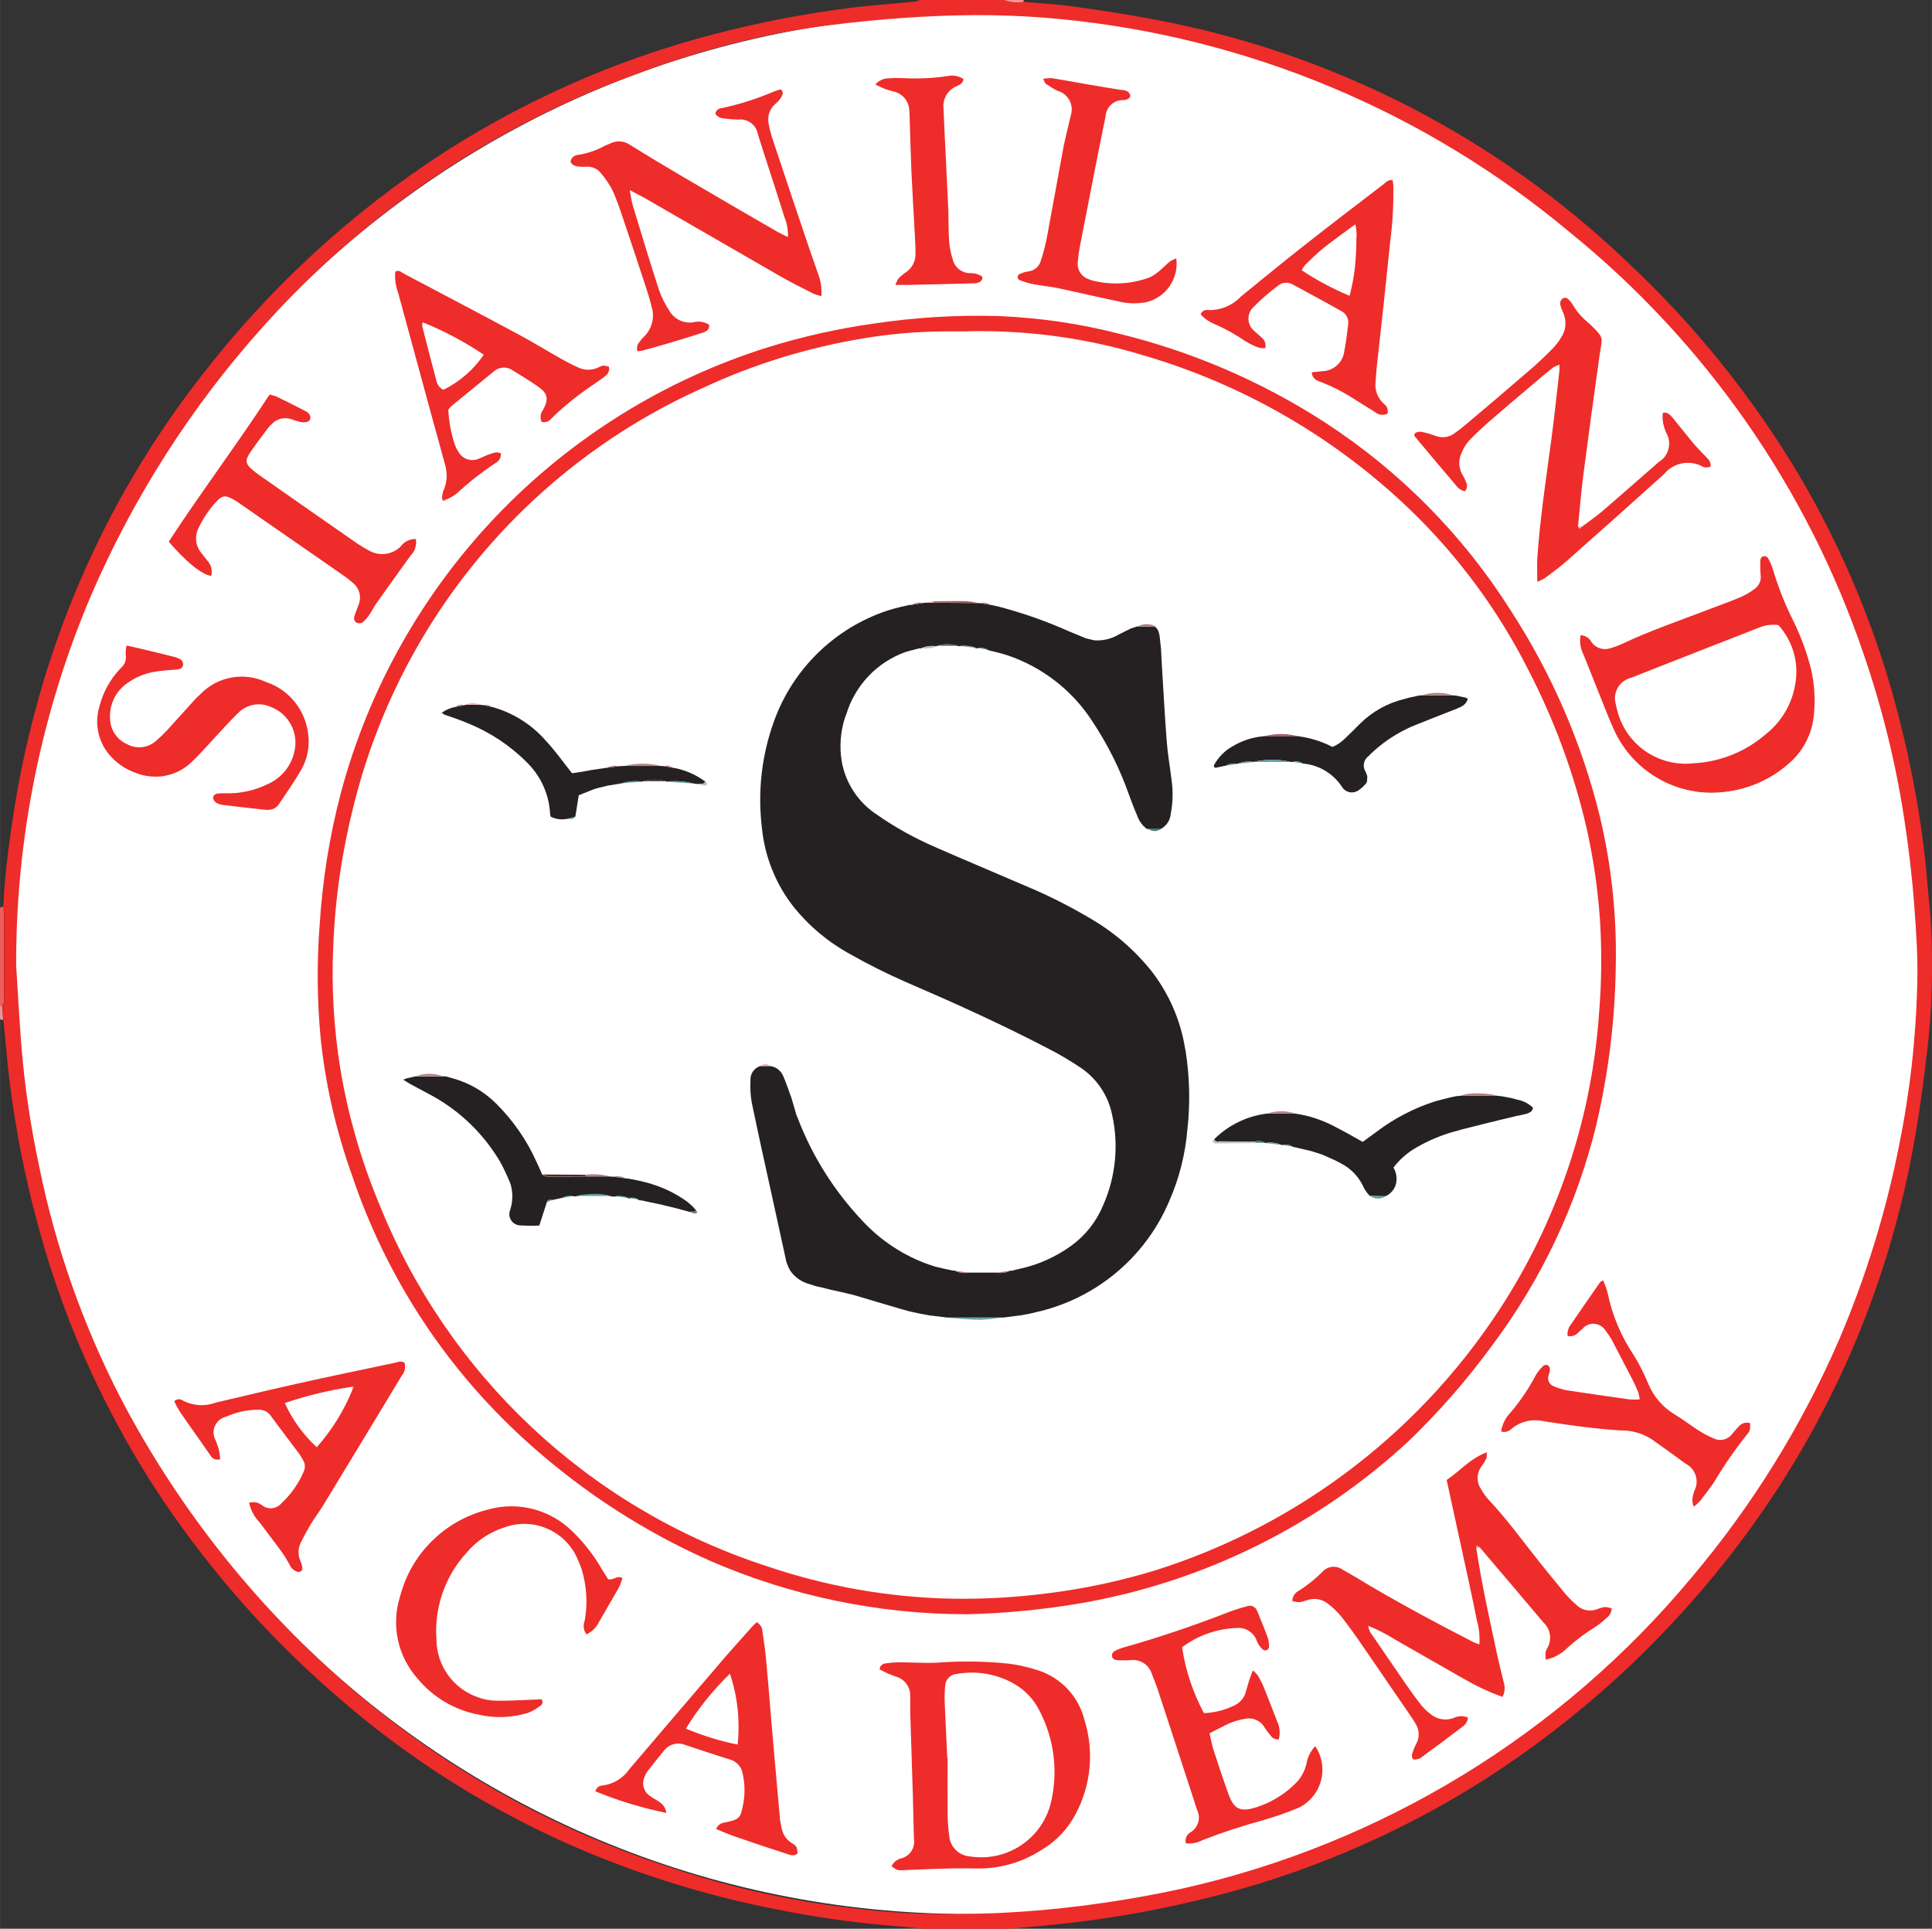<?xml version="1.0" encoding="UTF-8"?>
<svg id="Group_603" data-name="Group 603" xmlns="http://www.w3.org/2000/svg" width="52.03mm" height="51.94mm" viewBox="0 0 147.49 147.24">
  <rect x="0" y="0" width="147.49" height="147.24" fill="#333333" stroke="none"/>
  <defs>
    <style>
      .cls-1 {
        fill: #979797;
      }

      .cls-2 {
        fill: #609f9f;
      }

      .cls-3 {
        fill: #fff;
      }

      .cls-4 {
        fill: #3f3f3f;
      }

      .cls-5 {
        fill: #bfbfbf;
      }

      .cls-6 {
        fill: #f8abab;
      }

      .cls-7 {
        fill: #5f2020;
      }

      .cls-8 {
        fill: #9f6060;
      }

      .cls-9 {
        fill: #b37d7d;
      }

      .cls-10 {
        fill: #f25e5c;
      }

      .cls-11 {
        fill: #f8a09f;
      }

      .cls-12 {
        fill: #407f7f;
      }

      .cls-13 {
        fill: #fa9695;
      }

      .cls-14 {
        fill: #f29594;
      }

      .cls-15 {
        fill: #f8b7b6;
      }

      .cls-16 {
        fill: #252122;
      }

      .cls-17 {
        fill: #f15250;
      }

      .cls-18 {
        fill: #7f7f7f;
      }

      .cls-19 {
        fill: #ee2c2a;
      }

      .cls-20 {
        fill: #a56b6b;
      }

      .cls-21 {
        fill: #5e5e5e;
      }
    </style>
  </defs>
  <g id="Group_598" data-name="Group 598">
    <path id="Path_3228" data-name="Path 3228" class="cls-3" d="M147.05,73.61c0,40.04-32.67,72.51-72.98,72.51S1.1,113.65,1.1,73.61,33.77,1.1,74.08,1.1s72.98,32.46,72.98,72.51"/>
    <path id="Path_3229" data-name="Path 3229" class="cls-19" d="M.25,69.21c.08-2.02,.34-4.03,.62-6.03,.43-3.07,1.05-6.1,1.86-9.09,2.47-9.22,6.76-17.85,12.63-25.38,5.19-6.72,11.48-12.52,18.62-17.13,6.76-4.33,14.2-7.49,22.01-9.34,2.84-.69,5.71-1.22,8.61-1.6,1.76-.23,3.53-.35,5.29-.52,.11-.03,.22-.07,.33-.12h6.45c.48,.18,1,.23,1.51,.14,1.27,.12,2.54,.18,3.8,.36,2.07,.29,4.15,.61,6.21,1,13.56,2.54,26.09,8.98,36.06,18.52,5.1,4.77,9.5,10.23,13.08,16.23,3.48,5.9,6.09,12.27,7.74,18.92,.76,3.02,1.35,6.09,1.75,9.18,.23,1.73,.34,3.48,.52,5.22,.16,2.07,.2,4.14,.11,6.22-.03,1.52-.16,3.04-.34,4.56-.24,2.03-.5,4.06-.85,6.08-1.96,11.88-6.9,23.08-14.36,32.54-5.18,6.6-11.42,12.29-18.48,16.83-6.69,4.26-14.03,7.37-21.74,9.21-3.25,.79-6.55,1.38-9.87,1.77-1.66,.2-3.33,.33-5,.49h-6.14c-.92-.1-1.84-.2-2.76-.27-2.94-.25-5.85-.67-8.74-1.26-5-.98-9.88-2.47-14.57-4.44-6.99-2.95-13.45-7.01-19.13-12.02-5.32-4.63-9.97-9.99-13.8-15.92-4.05-6.32-7.07-13.24-8.95-20.5-.84-3.19-1.48-6.42-1.91-9.69-.24-1.75-.37-3.52-.55-5.28l-.09-1.09c.24-.19,.14-.46,.14-.7,0-2.12,.01-4.23,0-6.35,0-.17-.03-.35-.05-.52m.98,4.6c.08,1.3,.21,3.6,.38,5.89,.25,3.14,.71,6.25,1.37,9.33,1.25,6.17,3.36,12.14,6.25,17.74,4.09,7.81,9.53,14.84,16.06,20.76,7.49,6.81,16.35,11.94,25.99,15.05,4.1,1.37,8.32,2.35,12.6,2.92,2.06,.27,4.12,.49,6.19,.56,4.15,.14,8.3-.06,12.42-.58,2.63-.33,5.23-.77,7.82-1.34,15.21-3.42,28.87-11.78,38.84-23.76,4.6-5.45,8.38-11.54,11.22-18.08,2.03-4.75,3.57-9.7,4.58-14.77,.84-4.11,1.31-8.29,1.41-12.48,.05-1.97-.08-3.94-.23-5.91-.16-2.19-.42-4.37-.75-6.54-.65-4.32-1.7-8.57-3.12-12.7-4.3-12.65-12.09-23.82-22.47-32.22C108.78,8.49,95.25,2.85,80.99,1.46c-2.54-.25-5.09-.34-7.64-.29-2.93,.05-5.84,.28-8.75,.6-2.14,.24-4.26,.56-6.36,1.01-3.34,.73-6.62,1.71-9.81,2.93-10.89,3.98-20.64,10.59-28.36,19.24-5.47,6.09-9.9,13.03-13.14,20.55-3.8,8.95-5.74,18.58-5.7,28.3"/>
    <path id="Path_3230" data-name="Path 3230" class="cls-10" d="M.25,69.21c.02,.17,.04,.35,.04,.52,0,2.12,0,4.23,0,6.35,0,.24,.1,.5-.14,.7h-.15v-7.5l.25-.07"/>
    <path id="Path_3231" data-name="Path 3231" class="cls-13" d="M78.16,.14c-.51,.09-1.03,.04-1.51-.14h1.5s-.02,.1,0,.14"/>
    <path id="Path_3232" data-name="Path 3232" class="cls-14" d="M0,76.77H.15l.09,1.09-.24-.04v-1.05"/>
    <path id="Path_3245" data-name="Path 3245" class="cls-19" d="M73.88,123.23c-6.77,.01-13.47-1.38-19.68-4.08-4.94-2.19-9.51-5.13-13.56-8.72-6.36-5.59-11.12-12.77-13.8-20.8-1.19-3.34-1.99-6.81-2.36-10.34-.28-2.94-.3-5.89-.07-8.83,.22-3.34,.75-6.65,1.6-9.89,4.32-16.22,16.66-29.08,32.68-34.08,2.6-.8,5.26-1.4,7.95-1.78,3.19-.48,6.41-.68,9.64-.58,3.1,.13,6.17,.58,9.17,1.35,5.56,1.36,10.86,3.64,15.67,6.75,5.72,3.71,10.58,8.62,14.22,14.39,3.15,4.85,5.45,10.19,6.82,15.81,.87,3.7,1.27,7.49,1.19,11.29-.05,4.1-.55,8.18-1.49,12.17-1.48,6.08-4.19,11.8-7.94,16.81-1.92,2.63-4.06,5.08-6.4,7.33-6.95,6.43-15.62,10.72-24.95,12.35-2.87,.49-5.78,.78-8.69,.85m.04-97.93h-1.8c-2.1,.01-4.2,.19-6.27,.54-4.19,.7-8.27,1.95-12.12,3.74-13.35,5.95-23.21,17.72-26.73,31.9-.89,3.51-1.42,7.1-1.56,10.72-.15,3.15,.04,6.3,.54,9.41,.59,3.52,1.58,6.97,2.95,10.26,5.24,13.1,16.01,23.22,29.42,27.63,4.57,1.57,9.34,2.43,14.17,2.54,2.5,.05,5-.09,7.48-.41,2.8-.35,5.56-.94,8.26-1.77,11.06-3.5,20.53-10.82,26.7-20.65,4.14-6.61,6.59-14.14,7.12-21.93,.19-2.32,.21-4.64,.07-6.96-.16-2.39-.5-4.77-1.03-7.11-.97-4.21-2.48-8.28-4.47-12.12-2.3-4.53-5.34-8.65-9-12.18-5.74-5.51-12.72-9.55-20.35-11.78-4.33-1.32-8.84-1.94-13.37-1.84"/>
    <path id="Path_3246" data-name="Path 3246" class="cls-19" d="M112.7,118.18c.42,2.79,1.04,5.54,1.63,8.3,.15,.68,.33,1.36,.49,2.04,.09,.34,.05,.71-.12,1.02-1.06-.38-2.08-.87-3.06-1.44-1.71-.97-3.42-1.96-5.14-2.94-.65-.41-1.34-.76-2.05-1.05,.04,.29,.16,.55,.35,.77,.85,1.24,1.69,2.48,2.54,3.71,.38,.55,.78,1.1,1.2,1.63,.21,.25,.45,.47,.71,.66,.48,.38,1.12,.49,1.7,.28,.35-.18,.75-.19,1.11-.05-.02,.3-.18,.56-.43,.72-1.01,.77-2.03,1.53-3.06,2.28-.19,.17-.44,.24-.69,.2-.18-.26-.05-.49,.03-.72,.07-.19,.15-.37,.25-.55,.22-.46,.19-1-.08-1.43-.11-.19-.23-.39-.36-.57-1.25-1.83-2.51-3.67-3.77-5.5-.48-.7-.97-1.39-1.5-2.06-.29-.37-.63-.71-1.01-1-.46-.41-1.11-.53-1.69-.31-.19,.07-.38,.12-.58,.14-.17,0-.34-.04-.51-.08,0-.35,.2-.66,.52-.81,.63-.4,1.22-.87,1.75-1.4,.39-.46,1.06-.55,1.56-.2,.32,.19,.65,.37,.97,.56,2.94,1.79,5.98,3.41,9.04,4.99,.14,.06,.29,.12,.44,.16,.04-.61-.02-1.22-.19-1.81-.37-1.88-.79-3.76-1.2-5.64-.36-1.68-.73-3.36-1.11-5.1,1.01-.67,1.8-1.65,3.07-2.11,0,.17,0,.33-.05,.49-.1,.2-.22,.39-.35,.57-.38,.49-.41,1.17-.08,1.69,.18,.33,.4,.64,.65,.91,1.41,1.49,2.6,3.17,3.88,4.76,.64,.8,1.29,1.6,1.94,2.38,.26,.3,.54,.59,.85,.85,.42,.42,1.05,.54,1.6,.32,.18-.08,.38-.13,.58-.16,.17,.01,.34,.04,.51,.1-.01,.29-.16,.56-.39,.73-.29,.28-.6,.52-.94,.74-.74,.46-1.44,.99-2.09,1.58-.44,.44-1,.74-1.61,.87-.02-.17-.03-.33-.03-.5,.02-.12,.06-.24,.12-.35,.4-.64,.29-1.48-.27-1.99-1.61-1.91-3.23-3.81-4.85-5.72l-.24-.15-.03,.18"/>
    <path id="Path_3247" data-name="Path 3247" class="cls-19" d="M120.63,48.49c.35,0,.68,.19,.85,.5,.33,.5,.97,.69,1.53,.47,.26-.07,.52-.17,.77-.28,2.21-1.05,4.53-1.83,6.81-2.71,.74-.29,1.5-.55,2.23-.86,.39-.17,.76-.38,1.1-.63,.36-.24,.56-.67,.49-1.1-.03-.3-.03-.6-.03-.9,0-.2,0-.44,.23-.51,.28-.08,.39,.17,.49,.37,.11,.22,.2,.46,.27,.7,.4,1.34,.92,2.64,1.55,3.89,.57,1.17,1.02,2.39,1.34,3.65,.28,1.22,.34,2.48,.19,3.72-.18,1.38-.87,2.64-1.94,3.53-1.38,1.21-3.11,1.95-4.93,2.13-3.49,.4-6.83-1.48-8.32-4.65-.39-.84-.72-1.7-1.06-2.55-.44-1.09-.86-2.18-1.3-3.26-.24-.46-.33-.98-.24-1.49m15.11-.79c-.51-.07-1.03,0-1.5,.2-1.76,.69-3.53,1.38-5.29,2.07-1.48,.58-2.97,1.16-4.45,1.75-.86,.2-1.4,1.06-1.2,1.93,0,.04,.02,.08,.03,.11,.02,.12,.04,.24,.08,.36,.62,2.66,3.12,4.43,5.83,4.13,2.01-.1,3.94-.86,5.47-2.17,1.26-.97,2.1-2.4,2.33-3.97,.26-1.59-.22-3.22-1.31-4.42"/>
    <path id="Path_3248" data-name="Path 3248" class="cls-19" d="M68.07,142.44c.07-.12,.15-.23,.25-.33,.14-.11,.29-.19,.46-.24,.67-.15,1.1-.8,.99-1.47-.03-1.1-.05-2.2-.08-3.29-.06-2.1-.14-4.19-.2-6.29-.01-.45,0-.9,0-1.35,.02-.67-.42-1.28-1.07-1.47-.21-.08-.42-.15-.63-.24-.22-.1-.43-.22-.64-.32,.01-.23,.19-.42,.41-.45,.32-.05,.64-.08,.96-.09,1,0,2,.07,2.99,.03,1.84-.14,3.7-.12,5.54,.08,.77,.1,1.52,.28,2.25,.52,1.72,.57,3.03,1.98,3.48,3.74,.76,2.41,.52,5.03-.69,7.26-.6,1.13-1.51,2.07-2.62,2.72-1.42,.91-3.06,1.39-4.75,1.39-.75-.01-1.5-.02-2.25,0-1.1,.03-2.19,.07-3.29,.12-.68,.03-.68,.05-1.12-.3m4.28-8.22c0,1.38-.01,2.73,0,4.08,0,.6,.04,1.2,.12,1.79,.05,.86,.74,1.56,1.6,1.61,2.85,.45,5.56-1.39,6.19-4.2,.54-2.36,.21-4.84-.92-6.97-.42-.83-1.07-1.52-1.88-1.99-1.33-.77-2.89-1.04-4.41-.77-.5,.03-.89,.45-.89,.96-.04,.47-.05,.95-.02,1.42,.05,1.37,.13,2.74,.19,4.09"/>
    <path id="Path_3249" data-name="Path 3249" class="cls-19" d="M120.78,40.2c.5-.38,1.01-.73,1.49-1.13,1.46-1.25,2.9-2.53,4.35-3.79,.78-.46,1.04-1.47,.58-2.25-.01-.02-.02-.04-.03-.06q-.33-.82-.22-1.46c.42-.07,.61,.23,.83,.49,.51,.62,1,1.25,1.51,1.86,.29,.34,.61,.66,.92,.98,.21,.22,.43,.42,.38,.77-.23,.11-.51,.1-.72-.05-.98-.47-2.16-.2-2.84,.64-2.47,2.23-4.95,4.44-7.44,6.64-.52,.46-1.09,.87-1.65,1.29-.18,.11-.38,.21-.58,.28,0-.65-.03-1.21,0-1.78,.21-3.12,.69-6.2,1.1-9.29,.22-1.68,.4-3.37,.59-5.06,.01-.12,0-.25,0-.44-.17,.05-.33,.12-.48,.21-.57,.45-1.12,.92-1.67,1.39-1.05,.89-2.1,1.77-3.14,2.68-.56,.49-1.12,1-1.63,1.54-.24,.28-.44,.61-.57,.96-.24,.54-.2,1.16,.11,1.66,.1,.17,.19,.35,.26,.54,.11,.22,.08,.49-.09,.68-.26-.04-.49-.19-.65-.4-1.07-1.25-2.12-2.52-3.18-3.78-.03-.03-.03-.09-.05-.17,.25-.3,.58-.18,.88-.11s.57,.18,.86,.27c.44,.14,.91,.07,1.29-.2,.31-.21,.61-.44,.89-.68,1.68-1.42,3.36-2.84,5.02-4.28,.57-.49,1.11-1.01,1.63-1.54,.24-.25,.46-.53,.64-.83,.39-.57,.45-1.3,.16-1.93-.1-.2-.18-.41-.22-.63-.01-.14,.03-.28,.13-.39,.13-.13,.34-.13,.47,0h0c.14,.12,.25,.25,.34,.41,.3,.52,.7,.98,1.16,1.36,.08,.07,.15,.13,.22,.2,1.08,1.04,.88,.96,.71,2.15-.44,3.09-.86,6.18-1.26,9.27-.17,1.31-.28,2.63-.41,3.95,.07,.22,.1,.22,.3,.03"/>
    <path id="Path_3250" data-name="Path 3250" class="cls-19" d="M43.56,12.3c.07-.28,.31-.47,.6-.48,.69-.11,1.36-.34,1.97-.67,.15-.08,.32-.13,.48-.21,.48-.23,1.05-.18,1.49,.12,1.33,.83,2.68,1.64,4.04,2.44,2.41,1.42,4.83,2.82,7.25,4.22,.23,.13,.47,.23,.76,.38,.02-.5-.06-1.01-.25-1.48-.36-1.17-.75-2.33-1.12-3.49-.27-.83-.54-1.66-.8-2.49-.05-.14-.08-.29-.13-.43-.14-.7-.79-1.17-1.5-1.08-.37-.01-.75-.04-1.12-.09-.25-.02-.48-.15-.62-.35,.03-.24,.22-.42,.46-.43,1.39-.29,2.75-.73,4.05-1.29,.16-.06,.33-.1,.48-.15,.26,.21,.13,.44,.03,.62-.12,.19-.27,.36-.45,.5-.45,.39-.63,.99-.49,1.57,.08,.42,.19,.83,.33,1.23,.91,2.74,1.83,5.49,2.76,8.23,.22,.66,.47,1.32,.69,1.98,.2,.53,.28,1.1,.23,1.66-.2-.05-.39-.11-.58-.18-.84-.43-1.7-.85-2.52-1.32-3.46-1.99-6.92-4-10.38-5.99-.34-.19-.69-.36-1.15-.61,.1,.48,.13,.82,.23,1.15,.65,2.15,1.3,4.3,1.99,6.43,.2,.57,.46,1.11,.79,1.6,.36,.66,1.09,1.02,1.83,.92,.42-.12,.87-.05,1.23,.19,.03,.48-.36,.55-.67,.65-.78,.26-1.57,.49-2.36,.73-.69,.21-1.39,.4-2.09,.59-.12,.02-.25,.04-.37,.04-.06-.26,0-.53,.18-.72,.1-.15,.21-.28,.34-.4,.61-.59,.83-1.48,.57-2.28-.13-.58-.32-1.15-.51-1.72-.56-1.71-1.12-3.41-1.7-5.11-.22-.69-.47-1.37-.76-2.03-.24-.46-.53-.9-.87-1.3-.27-.37-.73-.57-1.18-.52-.17,.01-.35,0-.52-.01-.27-.04-.55-.09-.65-.41"/>
    <path id="Path_3251" data-name="Path 3251" class="cls-19" d="M100.42,133.32c.99,1.49,.57,3.5-.92,4.48-.09,.06-.19,.12-.28,.17-.94,.4-1.91,.73-2.89,1.01-1.54,.42-3.05,.92-4.54,1.5-.39,.2-.82,.29-1.26,.24-.09-.33,.06-.67,.35-.84,.59-.35,.81-1.09,.51-1.7-.37-1.14-.74-2.28-1.11-3.41-.64-1.94-1.27-3.89-1.91-5.83-.13-.4-.3-.79-.45-1.19-.23-.69-.92-1.12-1.65-1.01-.3,.02-.6,.01-.9,0-.2-.01-.42-.04-.47-.28-.06-.28,.14-.4,.35-.5,.13-.06,.28-.12,.42-.16,2.76-.78,5.47-1.7,8.15-2.74,.44-.17,.89-.31,1.35-.43,.29-.13,.64,0,.78,.29,0,.02,.02,.04,.02,.06,.08,.16,.14,.32,.2,.48,.2,.51,.42,1.01,.6,1.53,.08,.23,.12,.48,.11,.72,0,.16-.15,.29-.31,.28-.07,0-.14-.03-.19-.09-.18-.17-.33-.37-.42-.6-.22-.67-.87-1.09-1.57-1.02-1.5,.06-2.95,.57-4.15,1.47,.26,1.76,.83,3.46,1.67,5.03,.83-.03,1.65-.25,2.39-.62,.38-.2,.67-.54,.79-.95,.1-.31,.17-.62,.27-.93,.07-.23,.17-.45,.28-.76,.14,.11,.26,.23,.37,.36,.18,.3,.34,.61,.47,.93,.35,.85,.67,1.72,1.01,2.58,.21,.44,.26,.93,.13,1.4-.25,.02-.5-.1-.63-.31-.16-.19-.31-.39-.45-.6-.29-.52-.89-.79-1.47-.67-.39,.06-.78,.17-1.15,.32-.52,.22-1.02,.51-1.58,.79,.1,.43,.16,.82,.28,1.2,.36,1.12,.73,2.23,1.12,3.33,.45,1.28,.92,1.52,2.22,1.1,1.19-.39,2.27-1.08,3.12-1.99,.32-.38,.55-.84,.66-1.33,.08-.49,.31-.94,.64-1.3"/>
    <path id="Path_3252" data-name="Path 3252" class="cls-19" d="M33.74,38.09c0-.2,.03-.39,.09-.58,.31-.67,.35-1.42,.12-2.12-.28-1.06-.58-2.11-.87-3.17-.9-3.29-1.8-6.59-2.69-9.88-.19-.51-.26-1.05-.22-1.59,.28-.19,.46,.04,.64,.13,2.93,1.55,5.87,3.09,8.79,4.66,1.12,.6,2.2,1.27,3.31,1.89,.39,.22,.79,.43,1.2,.61,.5,.25,1.09,.25,1.59,0,.33-.17,.34-.15,.78-.05,.1,.38-.13,.61-.39,.81s-.54,.37-.79,.56c-1.14,.76-2.22,1.62-3.2,2.58-.17,.24-.47,.34-.75,.27-.14-.29-.11-.64,.09-.89,.47-.86,.39-1.29-.4-1.83-.61-.43-1.26-.81-1.89-1.21-.44-.32-1.05-.29-1.46,.08-1.08,.88-2.16,1.76-3.24,2.65-.08,.08-.16,.17-.23,.26,.05,.91,.21,1.81,.5,2.68,.07,.19,.16,.37,.27,.53,.3,.56,.97,.79,1.55,.54,.26-.09,.5-.24,.76-.32,.3-.09,.6-.27,.94-.08,.02,.31-.15,.6-.43,.74-1.04,.69-2.03,1.46-2.94,2.31-.24,.18-.49,.33-.76,.45h-.35m-1.5-13.51c-.02,.09-.03,.19-.03,.28,.35,1.38,.7,2.75,1.07,4.12,.05,.32,.25,.6,.54,.75,1.24-.61,2.31-1.53,3.09-2.68-1.47-.99-3.03-1.82-4.67-2.48"/>
    <path id="Path_3253" data-name="Path 3253" class="cls-19" d="M19,114.73c.34-.11,.71-.05,.99,.17,.45,.37,1.12,.31,1.49-.14h0c.74-.68,1.32-1.51,1.71-2.44,.13-.28,.11-.6-.06-.86-.08-.15-.17-.3-.27-.45-.73-.98-1.48-1.95-2.2-2.94-.21-.31-.58-.48-.96-.45-.85,0-1.69,.19-2.47,.54-.66,.17-1.06,.84-.89,1.5,.03,.11,.07,.22,.13,.31,.08,.24,.18,.47,.24,.71,.05,.24,.08,.47,.1,.71-.29,.11-.61-.01-.75-.29-.67-.96-1.35-1.92-2.02-2.88-.29-.39-.54-.81-.74-1.25,.18-.19,.46-.2,.66-.05,.79,.41,1.71,.46,2.53,.15,2.06-.48,4.12-.98,6.19-1.44,2.46-.55,4.92-1.06,7.39-1.58,.25-.05,.53-.2,.81-.02,.1,.34,.03,.7-.2,.97-2,3.31-4,6.62-6.01,9.92-.3,.49-.65,.95-.95,1.44-.27,.45-.52,.91-.75,1.38-.23,.45-.24,.99-.03,1.45,.07,.16,.12,.33,.14,.5,.02,.23-.17,.35-.39,.3-.24-.08-.44-.25-.55-.48-.19-.32-.36-.66-.58-.96-.57-.79-1.17-1.56-1.75-2.34-.41-.42-.68-.94-.8-1.51m7.93-8.7c.09-.14,.04-.17-.1-.13-1.73,.26-3.44,.67-5.1,1.24,.58,1.27,1.41,2.42,2.44,3.37,1.17-1.32,2.11-2.84,2.76-4.48"/>
    <path id="Path_3254" data-name="Path 3254" class="cls-19" d="M50.88,138.4c-1.86-.38-3.68-.93-5.43-1.65,.06-.26,.29-.45,.56-.45,.83-.1,1.57-.56,2.04-1.25,2.29-2.68,4.57-5.36,6.86-8.03,.81-.95,1.65-1.88,2.48-2.81,.11-.13,.24-.24,.37-.37,.26,.13,.43,.39,.44,.68,.11,.71,.22,1.43,.28,2.15,.14,1.44,.25,2.88,.37,4.33,.07,.85,.15,1.69,.22,2.54,.16,1.76,.31,3.53,.47,5.29,.02,.22,.08,.44,.12,.66,.07,.5,.35,.95,.79,1.21,.4,.25,.38,.28,.44,.79-.27,.24-.57,.12-.84,.03-1.33-.43-2.65-.87-3.97-1.33-.46-.16-.91-.36-1.41-.56,.1-.28,.36-.47,.65-.5,1.16-.24,1.21-.31,1.43-1.48,.13-.74,.11-1.5-.05-2.23-.08-.53-.46-.96-.98-1.1-1.14-.35-2.27-.74-3.41-1.11-.58-.24-1.24-.06-1.62,.43-.43,.52-.85,1.05-1.26,1.58-.09,.12-.16,.26-.21,.4-.27,.54-.08,1.2,.44,1.51,.2,.15,.43,.26,.63,.4,.32,.19,.54,.51,.58,.88m5.44-5.23c.19-1.83,0-3.67-.59-5.41-1.29,1.25-2.42,2.66-3.36,4.19,1.27,.54,2.6,.95,3.95,1.22"/>
    <path id="Path_3255" data-name="Path 3255" class="cls-19" d="M106.31,13.75c.03,.14,.04,.28,.06,.42,.02,1.4-.05,2.8-.23,4.19-.18,1.71-.36,3.43-.54,5.14-.16,1.51-.34,3.03-.5,4.54-.04,.35-.05,.7-.08,1.04-.1,.66,.14,1.32,.64,1.76,.24,.17,.34,.46,.26,.74-.32,.15-.71,.1-.97-.14-.51-.31-1.02-.64-1.53-.95-.81-.53-1.68-.98-2.59-1.33-.33-.11-.65-.26-.69-.74,.27-.03,.51-.05,.75-.08,.9,0,1.65-.67,1.74-1.56,.13-.66,.21-1.33,.29-2,.07-.41-.13-.82-.5-1.02-1.24-.7-2.49-1.37-3.74-2.05-.36-.2-.82-.16-1.13,.11-.66,.49-1.28,1.04-1.86,1.62-.49,.46-.51,1.24-.05,1.72,.05,.05,.1,.1,.15,.14,.16,.16,.35,.29,.5,.45,.26,.19,.38,.51,.3,.83-.27,.02-.54-.03-.78-.15-.25-.11-.5-.24-.73-.38-.74-.51-1.53-.95-2.35-1.31-.41-.16-.77-.41-1.07-.74,.08-.24,.33-.38,.57-.33,.94,.03,1.84-.34,2.49-1.02,1.59-1.29,3.17-2.6,4.78-3.86,2-1.58,4.03-3.12,6.05-4.67,.21-.16,.38-.41,.75-.37m-3.27,8.84c.1-.44,.19-.77,.25-1.11,.07-.37,.12-.74,.16-1.11,.04-.35,.06-.69,.08-1.04,.02-.37,.03-.75,.03-1.12,.04-.37,0-.74-.08-1.09-.85,.63-1.63,1.18-2.39,1.78-.5,.4-.96,.86-1.43,1.31-.11,.13-.2,.27-.28,.42,1.16,.77,2.39,1.42,3.67,1.96"/>
    <path id="Path_3256" data-name="Path 3256" class="cls-19" d="M46.39,120.54c.44,.15,.72-.32,1.12-.07-.1,.4-.27,.78-.5,1.13-.42,.74-.85,1.47-1.27,2.2-.2,.42-.54,.76-.96,.97-.23-.29-.29-.68-.15-1.02,.25-1.33,.16-2.7-.24-3.99-.07-.21-.15-.42-.25-.63-.89-2.23-3.38-3.35-5.63-2.53-1.13,.36-2.13,1.03-2.89,1.93-1.66,1.81-2.49,4.23-2.3,6.68,.03,1.96,1.28,3.7,3.14,4.35,.44,.17,.91,.26,1.38,.27,.9,.02,1.8-.04,2.7-.07,.27,0,.54-.03,.78-.04,.12,.12,.13,.31,.01,.44-.02,.02-.05,.04-.08,.06-.27,.21-.57,.39-.89,.52-1.24,.4-2.57,.45-3.85,.15-1.81-.35-3.44-1.31-4.62-2.73-1.54-1.72-2.05-4.12-1.34-6.32,.84-3.22,3.37-5.73,6.59-6.57,2.34-.7,4.86-.06,6.59,1.67,.9,.87,1.66,1.87,2.28,2.96,.14,.23,.29,.46,.39,.62"/>
    <path id="Path_3257" data-name="Path 3257" class="cls-19" d="M31.75,41.16c.07,.47-.08,.94-.42,1.27-.86,1.19-1.72,2.39-2.57,3.59-.22,.31-.38,.64-.59,.95-.14,.21-.31,.39-.5,.55-.13,.07-.27,.08-.41,.03-.17-.06-.27-.25-.22-.43,.03-.12,.06-.24,.11-.36,.07-.19,.14-.37,.21-.56,.26-.6,.09-1.29-.42-1.7-.2-.18-.42-.36-.64-.51-2.15-1.5-4.31-2.99-6.46-4.48-.51-.36-1.02-.72-1.54-1.07-.16-.11-.33-.23-.5-.32-.6-.34-.83-.31-1.31,.2-.27,.29-.52,.61-.74,.94-.22,.33-.42,.68-.59,1.04-.31,.59-.25,1.31,.15,1.84,.16,.22,.35,.43,.51,.65,.3,.31,.41,.76,.3,1.18-.77-.14-1.89-1.05-3.24-2.62,2.47-3.78,5.2-7.41,7.7-11.23,.18,.04,.35,.09,.52,.15,.72,.35,1.43,.71,2.14,1.07,.25,.13,.49,.29,.45,.62-.03,.23-.37,.34-.78,.25-.22-.05-.43-.12-.64-.2-.53-.19-1.13-.06-1.52,.36-.1,.08-.18,.17-.26,.27-.48,.64-.97,1.27-1.41,1.93-.39,.58-.34,.84,.18,1.29,.31,.26,.63,.49,.96,.71,2.25,1.58,4.5,3.15,6.76,4.72,.36,.26,.74,.5,1.14,.71,.8,.49,1.83,.37,2.48-.3,.27-.36,.7-.57,1.16-.55"/>
    <path id="Path_3258" data-name="Path 3258" class="cls-19" d="M9.66,49.28c.48,.11,.84,.18,1.2,.27,.75,.18,1.5,.36,2.25,.55,.2,.04,.39,.1,.57,.18,.22,.09,.34,.32,.28,.55-.08,.23-.27,.26-.48,.28-.59,.05-1.19,.08-1.78,.19-.69,.13-1.35,.4-1.92,.81-.92,.6-1.45,1.65-1.38,2.75,.02,.85,.52,1.61,1.3,1.95,.7,.39,1.57,.3,2.18-.23,.42-.36,.81-.74,1.17-1.16,.61-.66,1.2-1.34,1.81-2,.15-.17,.32-.31,.48-.47,1.29-1.31,3.26-1.66,4.93-.9,1.79,.58,3.06,2.16,3.26,4.03,.12,.95-.08,1.92-.57,2.74-.51,.89-1.11,1.72-1.67,2.57-.2,.3-.54,.46-.9,.43-.22,0-.45-.03-.67-.06-.87-.1-1.74-.19-2.6-.3-.2-.01-.39-.07-.57-.15-.14-.08-.25-.22-.28-.39-.01-.23,.19-.33,.41-.35s.45-.01,.67-.01c1.05,.01,2.09-.22,3.04-.68,1.03-.44,1.8-1.33,2.06-2.42,.4-1.46-.39-2.99-1.82-3.51-.8-.35-1.74-.19-2.38,.41-.72,.69-1.38,1.44-2.06,2.17-.51,.54-1,1.12-1.55,1.63-.61,.6-1.4,.98-2.25,1.1-.7,.08-1.4,0-2.06-.27-.71-.25-1.35-.68-1.86-1.23-.96-1.03-1.29-2.5-.88-3.84,.28-1.09,.84-2.1,1.62-2.91,.31-.25,.46-.66,.38-1.05,0-.24,.01-.47,.07-.7"/>
    <path id="Path_3259" data-name="Path 3259" class="cls-19" d="M114.6,109.27c.08-.52,.31-1,.67-1.38,.78-.91,1.45-1.91,2.01-2.97,.16-.25,.35-.48,.57-.68,.1-.06,.23-.06,.34,0,.09,.08,.14,.19,.14,.31-.02,.15-.05,.29-.1,.43-.13,.33,.03,.71,.37,.84,.01,0,.03,.01,.05,.02,.32,.14,.66,.24,1,.3,1.58,.24,3.16,.47,4.74,.69,.26,.02,.52,.02,.79,0-.02-.18-.06-.36-.11-.54-.14-.35-.3-.69-.47-1.02-.48-.93-.96-1.86-1.45-2.79-.17-.33-.38-.65-.61-.94-.33-.5-1.01-.64-1.51-.3-.07,.05-.14,.1-.19,.17-.14,.11-.25,.24-.39,.35-.2,.21-.5,.3-.78,.22-.03-.32,.06-.64,.27-.89,.73-1.07,1.47-2.14,2.21-3.2,.04-.05,.12-.08,.24-.15,.13,.3,.24,.6,.33,.92,.35,1.72,1.03,3.35,2.01,4.8,.43,.7,.8,1.44,1.11,2.2,.41,.97,1.12,1.79,2.03,2.33,.64,.38,1.23,.85,1.86,1.25,.36,.22,.73,.42,1.12,.58,.47,.22,1.03,.09,1.36-.32,.17-.18,.32-.39,.49-.56,.21-.28,.57-.4,.9-.3,.02,.16,.01,.32,0,.47-.04,.15-.12,.28-.22,.39-.94,1.17-1.79,2.4-2.55,3.69-.33,.47-.68,.93-1.03,1.38-.15,.16-.32,.32-.5,.45-.06-.17-.1-.36-.11-.54,.03-.22,.08-.44,.15-.65,.4-.73,.13-1.66-.6-2.06l-.04-.02c-.86-.64-1.74-1.26-2.61-1.88-.7-.45-1.51-.68-2.35-.67-1.97-.12-3.92-.4-5.87-.7-.86-.21-1.78,0-2.46,.56-.21,.22-.52,.31-.81,.22"/>
    <path id="Path_3260" data-name="Path 3260" class="cls-19" d="M79.62,6.01c.23-.03,.46-.05,.69-.04,.98,.16,1.96,.34,2.95,.51,.76,.13,1.52,.26,2.29,.38,.05,0,.1,0,.15,.01,.26,.03,.5,.11,.58,.39,.05,.18-.15,.37-.54,.38-.71-.01-1.3,.54-1.34,1.24-.22,1.12-.46,2.25-.68,3.37-.43,2.2-.86,4.4-1.29,6.61-.07,.37-.12,.74-.15,1.11-.08,.6,.27,1.17,.85,1.35,.09,.04,.19,.07,.28,.1,1.44,.36,2.95,.27,4.35-.24,.33-.16,.64-.38,.91-.64,.23-.19,.43-.42,.67-.6,.15-.09,.3-.16,.46-.21,.2,1.54-.79,2.98-2.3,3.34-.74,.14-1.5,.11-2.23-.09-1.52-.31-3.02-.67-4.53-.99-.58-.12-1.19-.17-1.77-.28-.39-.07-.77-.18-1.14-.33-.13-.07-.18-.23-.11-.35,.03-.06,.08-.1,.14-.12,.2-.09,.42-.16,.64-.19,.46-.05,.85-.38,.96-.83,.2-.59,.35-1.19,.47-1.81,.42-2.23,.81-4.47,1.23-6.7,.14-.76,.34-1.51,.51-2.26,.02-.1,.05-.19,.07-.29,.26-.77-.15-1.61-.92-1.87-.03-.01-.07-.02-.1-.03-.31-.16-.6-.34-.89-.54-.07-.05-.09-.17-.2-.4"/>
    <path id="Path_3261" data-name="Path 3261" class="cls-19" d="M66.85,6.42c.26-.28,.61-.44,.99-.44,.42-.03,.85-.03,1.27-.01,1.07,.05,2.15,0,3.21-.16,.42-.09,.86-.02,1.23,.22-.03,.34-.3,.45-.54,.56-.67,.28-1.07,.98-.98,1.7,.04,1.22,.11,2.44,.17,3.67,.06,1.32,.13,2.64,.19,3.97,.03,.85,.01,1.7,.07,2.55,.04,.47,.14,.94,.29,1.38,.16,.58,.68,.98,1.27,.99,.34-.02,.68,.08,.97,.27,.04,.28-.14,.39-.32,.46-.12,.04-.24,.05-.37,.05-1.65,.04-3.3,.08-4.95,.12-.3,0-.59,0-1,0,.07-.18,.15-.36,.26-.52,.18-.17,.37-.33,.58-.47,.46-.32,.72-.86,.7-1.42,0-.4-.01-.8-.04-1.2-.09-1.67-.19-3.34-.27-5.01-.06-1.42-.1-2.84-.14-4.27,0-.12,0-.25-.02-.37,0-.73-.51-1.36-1.22-1.51-.22-.05-.43-.12-.64-.19-.23-.09-.44-.2-.73-.34"/>
    <path id="Path_3262" data-name="Path 3262" class="cls-6" d="M120.78,40.2c-.2,.19-.23,.19-.3-.03l.3,.03"/>
    <path id="Path_3263" data-name="Path 3263" class="cls-17" d="M33.74,38.09h.35c-.12,.13-.24,.26-.35,0"/>
    <path id="Path_3264" data-name="Path 3264" class="cls-11" d="M112.7,118.18l.03-.18,.24,.15-.27,.03"/>
    <path id="Path_3265" data-name="Path 3265" class="cls-14" d="M26.93,106.03l-.1-.13c.14-.04,.2-.01,.1,.13"/>
    <path id="Path_3266" data-name="Path 3266" class="cls-16" d="M69.14,49.77c-2.19,.78-3.87,2.55-4.54,4.78l-.08,.19c-.36,1.1-.45,2.26-.26,3.4,.3,1.67,1.28,3.14,2.7,4.06,1.37,.96,2.84,1.77,4.37,2.44,2.3,1.01,4.63,1.98,6.94,2.98,1.73,.72,3.4,1.56,5.01,2.52,1.8,1.05,3.38,2.42,4.67,4.05,1.31,1.71,2.18,3.72,2.52,5.85l.04,.19c.31,1.97,.36,3.98,.14,5.96-.16,1.92-.63,3.79-1.41,5.55-1.83,4.28-5.6,7.41-10.14,8.43-.17,.04-.34,.08-.51,.12l-.77,.14s-.09,.01-.13,.01l-1.07,.14h-4.19s-.09,0-.13,0l-1.07-.13-.27-.03-.63-.12s-.09,0-.13-.02l-.62-.14s-.08-.01-.12-.02l-.47-.13-2.08-.61-.46-.14-1.04-.31-.47-.13s-.08-.01-.12-.02l-.48-.12-.88-.19-.47-.12-.73-.17-.46-.15c-.61-.16-1.14-.53-1.49-1.05l-.15-.3s-.02-.08-.04-.12l-.08-.19c-.34-1.56-.68-3.11-1.02-4.67-.55-2.5-1.11-5.01-1.63-7.52-.1-.56-.13-1.14-.1-1.71-.03-.49,.28-.94,.75-1.09h.75c.46,.06,.84,.36,1.01,.79,.21,.48,.37,.97,.55,1.46l.07,.19,.38,1.31,.08,.18c1.11,2.92,2.79,5.59,4.93,7.86,1.41,1.53,3.17,2.69,5.14,3.38l.47,.15,.72,.17,.63,.13h.12c.33,.17,.71,.22,1.07,.15h2.07c.36,.07,.74,.02,1.07-.14h.12l.63-.15c1.42-.31,2.76-.91,3.93-1.76,1.08-.78,1.92-1.85,2.43-3.08,.97-2.19,1.21-4.63,.68-6.96-.3-1.44-1.15-2.7-2.36-3.53-.81-.54-1.64-1.04-2.51-1.48-3.56-1.86-7.22-3.51-10.91-5.1-1.44-.63-2.85-1.34-4.21-2.11-1.67-.91-3.15-2.15-4.34-3.64-1.36-1.74-2.19-3.84-2.4-6.04-.33-2.74-.01-5.52,.93-8.11,1.44-3.99,4.63-7.1,8.66-8.44l.47-.14,.59-.15,.62-.14h.12l.92-.15s.1,0,.14-.02h.59l3.47,.03s.09,0,.13,0l.78,.13,.12,.02,.62,.14c1.81,.48,3.57,1.1,5.27,1.86,.44,.18,.87,.36,1.31,.54l.62,.15c.64,.05,1.28-.09,1.83-.41,.32-.17,.66-.33,.98-.49l.46-.15h1.38c.39,.32,.35,.8,.41,1.23,.07,.46,.07,.94,.1,1.42,.13,2.04,.23,4.08,.39,6.12,.07,.97,.25,1.93,.36,2.89,.14,.89,.11,1.79-.06,2.68-.05,.48-.34,.9-.77,1.12h-1.03c-.35-.25-.61-.6-.75-1.01-.23-.52-.43-1.06-.63-1.6-.7-2-1.66-3.9-2.83-5.66-1.54-2.36-3.83-4.12-6.5-5.01-.47-.15-.96-.26-1.44-.38-.22-.15-.5-.21-.77-.14h-.14c-.43-.18-.89-.23-1.35-.15v-.02c-.55-.18-1.13-.18-1.67,0v.03c-.4-.07-.82-.02-1.19,.15h-.15l-.48,.13s-.08,.02-.12,.02l-.47,.14"/>
    <path id="Path_3267" data-name="Path 3267" class="cls-16" d="M111.14,86.35c-1.05,.28-2.06,.7-3.01,1.25-.68,.39-1.28,.91-1.75,1.53,.25,.43,.31,.94,.14,1.41-.14,.35-.41,.63-.75,.78l-1.2-.03c-.17-.17-.32-.37-.44-.59-.35-.81-.96-1.48-1.75-1.88-.45-.26-.94-.45-1.42-.67l-.45-.15-.46-.14-1.34-.31c-.23-.15-.5-.2-.77-.14-.04,0-.09,0-.13-.01-.38-.17-.8-.22-1.21-.14h0c-.24-.15-.53-.19-.8-.11-.89,0-1.79,0-2.68-.02-.16,0-.36,.08-.43-.16,1.09-1.08,2.51-1.78,4.04-1.96h2.14c1.06,.15,2.09,.49,3.04,1,.71,.36,1.4,.76,2.12,1.16,.35-.25,.68-.5,1.03-.75,1.35-1.03,2.87-1.82,4.48-2.34,.38-.11,.77-.2,1.16-.3l.47-.1,.28-.02h2.88l.27,.02,.64,.12,.12,.02,.48,.13c.45,.08,.86,.3,1.19,.61-.04,.31-.26,.37-.46,.46l-.62,.14s-.08,.01-.13,.02l-.48,.12-.73,.17-.61,.15h0l-.61,.15-1.79,.45-.47,.14"/>
    <path id="Path_3268" data-name="Path 3268" class="cls-16" d="M42.89,91.45l-.74,.16c-.17-.02-.35-.05-.41,.18l-.57,1.77c-.46,.02-.93,.02-1.39-.01-.48,.02-.88-.35-.9-.83,0-.13,.02-.25,.07-.37,.2-.62,.21-1.28,.04-1.91l-.07-.19c-.23-.55-.48-1.09-.77-1.61-1.23-2.06-2.98-3.77-5.07-4.94-.59-.32-1.18-.63-1.77-.95-.16-.09-.32-.2-.53-.33l.26-.1,.62-.14s.08,0,.12-.01h2.25l.49,.14c1.28,.34,2.44,1.02,3.38,1.96,1.27,1.27,2.3,2.75,3.04,4.39,.16,.34,.31,.68,.46,1.02,.12,.07,.25,.12,.39,.14,.98,0,1.96,0,2.94-.01h1.79l.28,.02,.93,.12,.27,.03,.63,.12,.72,.17,.47,.14c.95,.3,1.85,.75,2.66,1.34,.23,.19,.45,.39,.64,.62-.09,.23-.31,.09-.45,.15l-.6-.16-.47-.13-.72-.17-.48-.12-.87-.18-.49-.11-.26-.03c-.23-.15-.5-.2-.77-.13h0c-.33-.16-.7-.21-1.07-.14l-.28-.02c-.59-.16-1.2-.2-1.8-.13-.31,.02-.62,.07-.92,.13-.04,0-.09,0-.14,0-.31-.07-.64-.02-.92,.14"/>
    <path id="Path_3269" data-name="Path 3269" class="cls-16" d="M104.27,59.83c-.16,.18-.34,.35-.54,.49-.4,.29-.95,.21-1.24-.19-.02-.03-.04-.06-.06-.09-.67-1-1.76-1.65-2.96-1.75-.23-.15-.51-.2-.78-.12-.05,0-.09,0-.14,0-.94-.22-1.92-.22-2.87,0h0c-.41-.07-.83-.02-1.21,.14h0c-.31-.06-.63-.01-.91,.15l-.13,.02-.61,.13c-.18-.02-.18-.13-.11-.26,.32-.56,.78-1.03,1.34-1.35,.72-.44,1.52-.71,2.36-.79h2.74c.9,.12,1.76,.39,2.57,.81,.41-.17,.77-.43,1.08-.76,.34-.33,.68-.66,1.01-1,.94-.93,2.11-1.59,3.4-1.9l.48-.13s.08-.02,.12-.02l.5-.11,.27-.02h2.29l.27,.02,.63,.13c.07,.02,.14,.03,.21,.06,.02,0,.03,.04,.07,.09-.09,.27-.3,.49-.57,.6-.24,.12-.5,.21-.75,.31-1.01,.4-2.03,.79-3.04,1.21-1.04,.47-2.01,1.1-2.85,1.87-.13,.11-.26,.24-.38,.36-.37,.29-.46,.81-.2,1.2l.12,.31c0,.14-.02,.28-.02,.42l-.09,.18"/>
    <path id="Path_3270" data-name="Path 3270" class="cls-16" d="M51.33,58.6c.92,.15,1.78,.52,2.53,1.08-.06,.05-.12,.13-.19,.15-.14,.02-.27,.02-.41,.02l-.29-.03c-.69-.18-1.4-.23-2.11-.15v-.02c-.59-.17-1.21-.17-1.8,0v.02c-.56-.08-1.13-.03-1.66,.14l-1.03,.17-.48,.12s-.08,.02-.12,.02l-.47,.14-1.12,.45c-.09,.57-.18,1.1-.26,1.64l-.57,.15c-.44,.1-.91,.05-1.32-.16-.02-.09-.03-.19-.04-.28-.09-1.48-.74-2.87-1.81-3.9-1.29-1.29-2.83-2.29-4.52-2.97-.27-.12-.56-.22-.83-.32l-.45-.16h0l-.45-.15-.21-.15c.32-.23,.69-.38,1.08-.45l.63-.13s.09,0,.13-.03h1.06l.28,.03,.63,.13c1.6,.43,3.04,1.33,4.13,2.58,.71,.76,1.32,1.62,2.01,2.49l.86-.13,.64-.12,1.17-.17,.94-.12,.42-.02h2.73l.27,.02,.64,.12"/>
    <path id="Path_3271" data-name="Path 3271" class="cls-2" d="M72.45,100.6h3.91c-.51,.08-1.03,.13-1.55,.15-.79-.01-1.58-.09-2.37-.14"/>
    <path id="Path_3272" data-name="Path 3272" class="cls-8" d="M74.71,46.03l-3.47-.03s.01-.07,.02-.1c.84,0,1.68-.03,2.51-.01,.32,.03,.63,.07,.94,.15"/>
    <path id="Path_3273" data-name="Path 3273" class="cls-5" d="M92.71,86.97c.07,.24,.27,.16,.43,.16,.89,0,1.79,.01,2.68,.02,.02,.04,.03,.07,.05,.11-1,.01-2,.02-2.99,.03-.07,0-.15,0-.22-.04-.14-.11-.09-.2,.05-.28"/>
    <path id="Path_3274" data-name="Path 3274" class="cls-7" d="M44.73,89.79c-.98,0-1.96,.02-2.94,.01-.14-.03-.27-.07-.39-.14l3.29,.02s.02,.07,.04,.11"/>
    <path id="Path_3275" data-name="Path 3275" class="cls-9" d="M114.33,83.65h-2.88c.16-.06,.32-.1,.49-.13,.8-.1,1.61-.06,2.39,.12"/>
    <path id="Path_3276" data-name="Path 3276" class="cls-2" d="M95.7,58.17c.94-.22,1.92-.22,2.87,0h-2.87"/>
    <path id="Path_3277" data-name="Path 3277" class="cls-9" d="M50.42,58.46h-2.73c.9-.21,1.83-.21,2.73,0"/>
    <path id="Path_3278" data-name="Path 3278" class="cls-8" d="M99.18,56.22h-2.74c.9-.25,1.84-.24,2.74,0"/>
    <path id="Path_3279" data-name="Path 3279" class="cls-2" d="M43.94,91.3c.3-.07,.61-.11,.92-.13,.6-.07,1.21-.03,1.8,.13h-2.72"/>
    <path id="Path_3280" data-name="Path 3280" class="cls-9" d="M110.88,53.06h-2.29c.74-.22,1.54-.22,2.29,0"/>
    <path id="Path_3281" data-name="Path 3281" class="cls-9" d="M98.88,85h-2.13c.69-.22,1.44-.22,2.13,0"/>
    <path id="Path_3282" data-name="Path 3282" class="cls-2" d="M50.86,59.67c.71-.08,1.42-.03,2.11,.15l-2.11-.15"/>
    <path id="Path_3283" data-name="Path 3283" class="cls-9" d="M33.77,82.14h-1.99c.64-.22,1.34-.22,1.99,0"/>
    <path id="Path_3284" data-name="Path 3284" class="cls-9" d="M44.73,89.79s-.03-.07-.04-.11c.61-.08,1.23-.04,1.83,.12h-1.79"/>
    <path id="Path_3285" data-name="Path 3285" class="cls-4" d="M49.05,59.64c.59-.17,1.21-.17,1.8,0h-1.8"/>
    <path id="Path_3286" data-name="Path 3286" class="cls-21" d="M71.55,49.3c.54-.18,1.12-.18,1.66,0h-1.66"/>
    <path id="Path_3287" data-name="Path 3287" class="cls-2" d="M47.39,59.81c.54-.17,1.11-.22,1.66-.14l-1.66,.14"/>
    <path id="Path_3288" data-name="Path 3288" class="cls-1" d="M73.22,49.32c.45-.07,.92-.02,1.35,.14l-1.35-.14"/>
    <path id="Path_3289" data-name="Path 3289" class="cls-9" d="M88.23,47.82h-1.38c.43-.23,.95-.23,1.38,0"/>
    <path id="Path_3290" data-name="Path 3290" class="cls-2" d="M94.5,58.31c.38-.17,.8-.22,1.21-.14l-1.21,.14"/>
    <path id="Path_3291" data-name="Path 3291" class="cls-2" d="M104.58,91.29l1.19,.03c-.36,.25-.84,.24-1.19-.03"/>
    <path id="Path_3292" data-name="Path 3292" class="cls-5" d="M70.36,49.48c.38-.16,.79-.21,1.19-.15-.38,.16-.79,.21-1.19,.15"/>
    <path id="Path_3293" data-name="Path 3293" class="cls-2" d="M96.61,87.26c.41-.07,.83-.02,1.21,.14l-1.21-.14"/>
    <path id="Path_3294" data-name="Path 3294" class="cls-2" d="M71.25,100.46l1.07,.14-1.07-.14"/>
    <path id="Path_3295" data-name="Path 3295" class="cls-2" d="M46.95,91.32c.36-.07,.73-.02,1.07,.14l-1.07-.14"/>
    <path id="Path_3296" data-name="Path 3296" class="cls-9" d="M73.97,97.15c-.36,.07-.74,.02-1.07-.14l1.07,.14"/>
    <path id="Path_3297" data-name="Path 3297" class="cls-9" d="M77.12,97.01c-.33,.16-.71,.21-1.07,.14l1.07-.14"/>
    <path id="Path_3298" data-name="Path 3298" class="cls-2" d="M76.64,100.6l1.07-.14-1.07,.14"/>
    <path id="Path_3299" data-name="Path 3299" class="cls-12" d="M87.63,63.26h1.03c-.3,.25-.73,.24-1.03,0"/>
    <path id="Path_3300" data-name="Path 3300" class="cls-15" d="M36.61,53.8h-1.06c.33-.19,.73-.19,1.06,0"/>
    <path id="Path_3301" data-name="Path 3301" class="cls-9" d="M47.73,89.94l-.93-.12c.32-.07,.65-.03,.93,.12"/>
    <path id="Path_3302" data-name="Path 3302" class="cls-5" d="M53.25,59.84c.14,0,.27,0,.41-.02,.07-.01,.13-.1,.19-.15,.16,.1,.18,.26,0,.29-.21,0-.41-.04-.6-.12"/>
    <path id="Path_3303" data-name="Path 3303" class="cls-9" d="M70.51,46.03l-.92,.14c.28-.16,.61-.21,.92-.14"/>
    <path id="Path_3304" data-name="Path 3304" class="cls-9" d="M47.27,58.49l-.94,.12c.29-.15,.62-.2,.94-.12"/>
    <path id="Path_3305" data-name="Path 3305" class="cls-2" d="M42.89,91.45c.28-.16,.61-.21,.92-.14l-.92,.14"/>
    <path id="Path_3306" data-name="Path 3306" class="cls-2" d="M93.59,58.46c.27-.16,.6-.21,.91-.15l-.91,.15"/>
    <path id="Path_3307" data-name="Path 3307" class="cls-9" d="M75.63,46.17l-.78-.13c.27-.07,.55-.02,.78,.13"/>
    <path id="Path_3308" data-name="Path 3308" class="cls-2" d="M74.7,49.48c.26-.06,.54-.01,.77,.14l-.77-.14"/>
    <path id="Path_3309" data-name="Path 3309" class="cls-2" d="M77.84,100.45l.77-.14-.77,.14"/>
    <path id="Path_3310" data-name="Path 3310" class="cls-11" d="M58.81,81.39h-.75c.22-.19,.54-.19,.75,0"/>
    <path id="Path_3311" data-name="Path 3311" class="cls-12" d="M95.87,87.25s-.03-.07-.05-.11c.27-.08,.56-.04,.8,.1h-.75"/>
    <path id="Path_3312" data-name="Path 3312" class="cls-2" d="M97.95,87.41c.26-.07,.54-.02,.77,.14l-.77-.14"/>
    <path id="Path_3313" data-name="Path 3313" class="cls-2" d="M48.01,91.45c.26-.07,.54-.02,.77,.13l-.77-.13"/>
    <path id="Path_3314" data-name="Path 3314" class="cls-18" d="M52.67,92.5c.15-.06,.36,.08,.45-.15l.13,.23c-.08,.02-.17,.08-.25,.07-.12-.04-.23-.08-.33-.15"/>
    <path id="Path_3315" data-name="Path 3315" class="cls-2" d="M98.71,58.17c.26-.07,.55-.03,.78,.12l-.78-.12"/>
    <path id="Path_3316" data-name="Path 3316" class="cls-9" d="M115.23,83.8l-.64-.12,.64,.12"/>
    <path id="Path_3317" data-name="Path 3317" class="cls-2" d="M115.95,85.15l.62-.14-.62,.14"/>
    <path id="Path_3318" data-name="Path 3318" class="cls-9" d="M35.41,53.83l-.63,.13c.17-.15,.41-.2,.63-.13"/>
    <path id="Path_3319" data-name="Path 3319" class="cls-2" d="M114,85.61l.61-.15-.61,.15"/>
    <path id="Path_3320" data-name="Path 3320" class="cls-2" d="M113.4,85.75l.61-.14-.61,.14"/>
    <path id="Path_3321" data-name="Path 3321" class="cls-9" d="M45.17,58.78l-.64,.12,.64-.12"/>
    <path id="Path_3322" data-name="Path 3322" class="cls-2" d="M43.34,62.5l.57-.15c-.15,.23-.36,.18-.57,.15"/>
    <path id="Path_3323" data-name="Path 3323" class="cls-11" d="M71.26,45.9s-.01,.07-.02,.1h-.59l.6-.1"/>
    <path id="Path_3324" data-name="Path 3324" class="cls-9" d="M77.87,96.87l-.63,.13,.63-.13"/>
    <path id="Path_3325" data-name="Path 3325" class="cls-9" d="M69.46,46.18l-.62,.14,.62-.14"/>
    <path id="Path_3326" data-name="Path 3326" class="cls-2" d="M69.6,100.15l.62,.14-.62-.14"/>
    <path id="Path_3327" data-name="Path 3327" class="cls-2" d="M70.35,100.31l.63,.12-.63-.12"/>
    <path id="Path_3328" data-name="Path 3328" class="cls-9" d="M76.37,46.32l-.62-.14,.62,.14"/>
    <path id="Path_3329" data-name="Path 3329" class="cls-9" d="M37.52,53.97l-.63-.13c.22-.07,.46-.02,.63,.13"/>
    <path id="Path_3330" data-name="Path 3330" class="cls-9" d="M72.77,97l-.63-.13,.63,.13"/>
    <path id="Path_3331" data-name="Path 3331" class="cls-9" d="M111.78,53.22l-.63-.13,.63,.13"/>
    <path id="Path_3332" data-name="Path 3332" class="cls-9" d="M83.58,48.87l-.62-.15,.62,.15Z"/>
    <path id="Path_3333" data-name="Path 3333" class="cls-9" d="M31.67,82.17l-.62,.14,.62-.14"/>
    <path id="Path_3334" data-name="Path 3334" class="cls-9" d="M51.33,58.6l-.64-.12c.22-.07,.46-.03,.64,.12"/>
    <path id="Path_3335" data-name="Path 3335" class="cls-1" d="M92.85,58.61l.61-.13-.61,.13"/>
    <path id="Path_3336" data-name="Path 3336" class="cls-9" d="M48.63,90.09l-.63-.12,.63,.12"/>
    <path id="Path_3337" data-name="Path 3337" class="cls-9" d="M34.53,82.29l-.49-.12,.49,.12"/>
    <path id="Path_3338" data-name="Path 3338" class="cls-14" d="M111.17,83.67l-.47,.1,.47-.1"/>
    <path id="Path_3339" data-name="Path 3339" class="cls-9" d="M115.83,83.94l-.48-.13,.48,.13"/>
    <path id="Path_3340" data-name="Path 3340" class="cls-2" d="M115.34,85.29l.48-.12-.48,.12Z"/>
    <path id="Path_3341" data-name="Path 3341" class="cls-2" d="M100.06,87.86l.46,.14-.46-.14"/>
    <path id="Path_3342" data-name="Path 3342" class="cls-2" d="M100.52,88l.45,.15-.45-.15"/>
    <path id="Path_3343" data-name="Path 3343" class="cls-9" d="M68.26,46.47l-.47,.14,.47-.14"/>
    <path id="Path_3344" data-name="Path 3344" class="cls-20" d="M49.82,90.4l-.47-.14,.47,.14"/>
    <path id="Path_3345" data-name="Path 3345" class="cls-9" d="M86.85,47.82l-.46,.15,.46-.15"/>
    <path id="Path_3346" data-name="Path 3346" class="cls-2" d="M41.74,91.79c.06-.23,.24-.2,.41-.18l-.41,.18"/>
    <path id="Path_3347" data-name="Path 3347" class="cls-2" d="M49.04,91.62l.49,.11-.49-.11"/>
    <path id="Path_3348" data-name="Path 3348" class="cls-2" d="M50.4,91.91l.48,.12-.48-.12"/>
    <path id="Path_3349" data-name="Path 3349" class="cls-2" d="M51.6,92.21l.47,.13-.47-.13"/>
    <path id="Path_3350" data-name="Path 3350" class="cls-2" d="M69.73,49.6l.48-.12-.48,.12"/>
    <path id="Path_3351" data-name="Path 3351" class="cls-9" d="M71.42,96.7l-.47-.14,.47,.14"/>
    <path id="Path_3352" data-name="Path 3352" class="cls-2" d="M69.14,49.77l.47-.14-.47,.14"/>
    <path id="Path_3353" data-name="Path 3353" class="cls-2" d="M61.81,98.04l.46,.15-.46-.15"/>
    <path id="Path_3354" data-name="Path 3354" class="cls-12" d="M63,98.36l.47,.12-.47-.12"/>
    <path id="Path_3355" data-name="Path 3355" class="cls-2" d="M64.35,98.66l.48,.12-.48-.12"/>
    <path id="Path_3356" data-name="Path 3356" class="cls-2" d="M64.96,98.81l.47,.13-.47-.13"/>
    <path id="Path_3357" data-name="Path 3357" class="cls-2" d="M66.46,99.25l.46,.14-.46-.14"/>
    <path id="Path_3358" data-name="Path 3358" class="cls-2" d="M69.01,100l.47,.13-.47-.13"/>
    <path id="Path_3359" data-name="Path 3359" class="cls-9" d="M108.33,53.09l-.5,.11,.5-.11"/>
    <path id="Path_3360" data-name="Path 3360" class="cls-20" d="M107.72,53.23l-.48,.13,.48-.13"/>
    <path id="Path_3361" data-name="Path 3361" class="cls-2" d="M33.91,54.56l.45,.15-.45-.15"/>
    <path id="Path_3362" data-name="Path 3362" class="cls-2" d="M34.37,54.71l.45,.16-.45-.16"/>
    <path id="Path_3363" data-name="Path 3363" class="cls-2" d="M45.88,60.1l.48-.12-.48,.12"/>
    <path id="Path_3364" data-name="Path 3364" class="cls-2" d="M45.29,60.26l.47-.14-.47,.14"/>
    <path id="Path_3365" data-name="Path 3365" class="cls-2" d="M111.14,86.35l.47-.14-.47,.14"/>
    <path id="Path_3366" data-name="Path 3366" class="cls-18" d="M104.38,59.24l-.12-.31,.12,.31"/>
    <path id="Path_3367" data-name="Path 3367" class="cls-1" d="M60.18,96.69l.15,.3-.15-.3"/>
    <path id="Path_3368" data-name="Path 3368" class="cls-1" d="M64.52,54.74l.08-.19-.08,.19"/>
    <path id="Path_3369" data-name="Path 3369" class="cls-1" d="M60.9,85.32l-.08-.18,.08,.18"/>
    <path id="Path_3370" data-name="Path 3370" class="cls-18" d="M38.92,90.24l.07,.19-.07-.19"/>
    <path id="Path_3371" data-name="Path 3371" class="cls-1" d="M60.06,96.38l.08,.19-.08-.19"/>
    <path id="Path_3372" data-name="Path 3372" class="cls-18" d="M90.53,80.24l-.05-.19,.05,.19"/>
    <path id="Path_3373" data-name="Path 3373" class="cls-18" d="M104.27,59.84l.09-.18-.09,.18"/>
    <path id="Path_3374" data-name="Path 3374" class="cls-1" d="M60.44,83.83l-.07-.19,.07,.19"/>
  </g>
</svg>